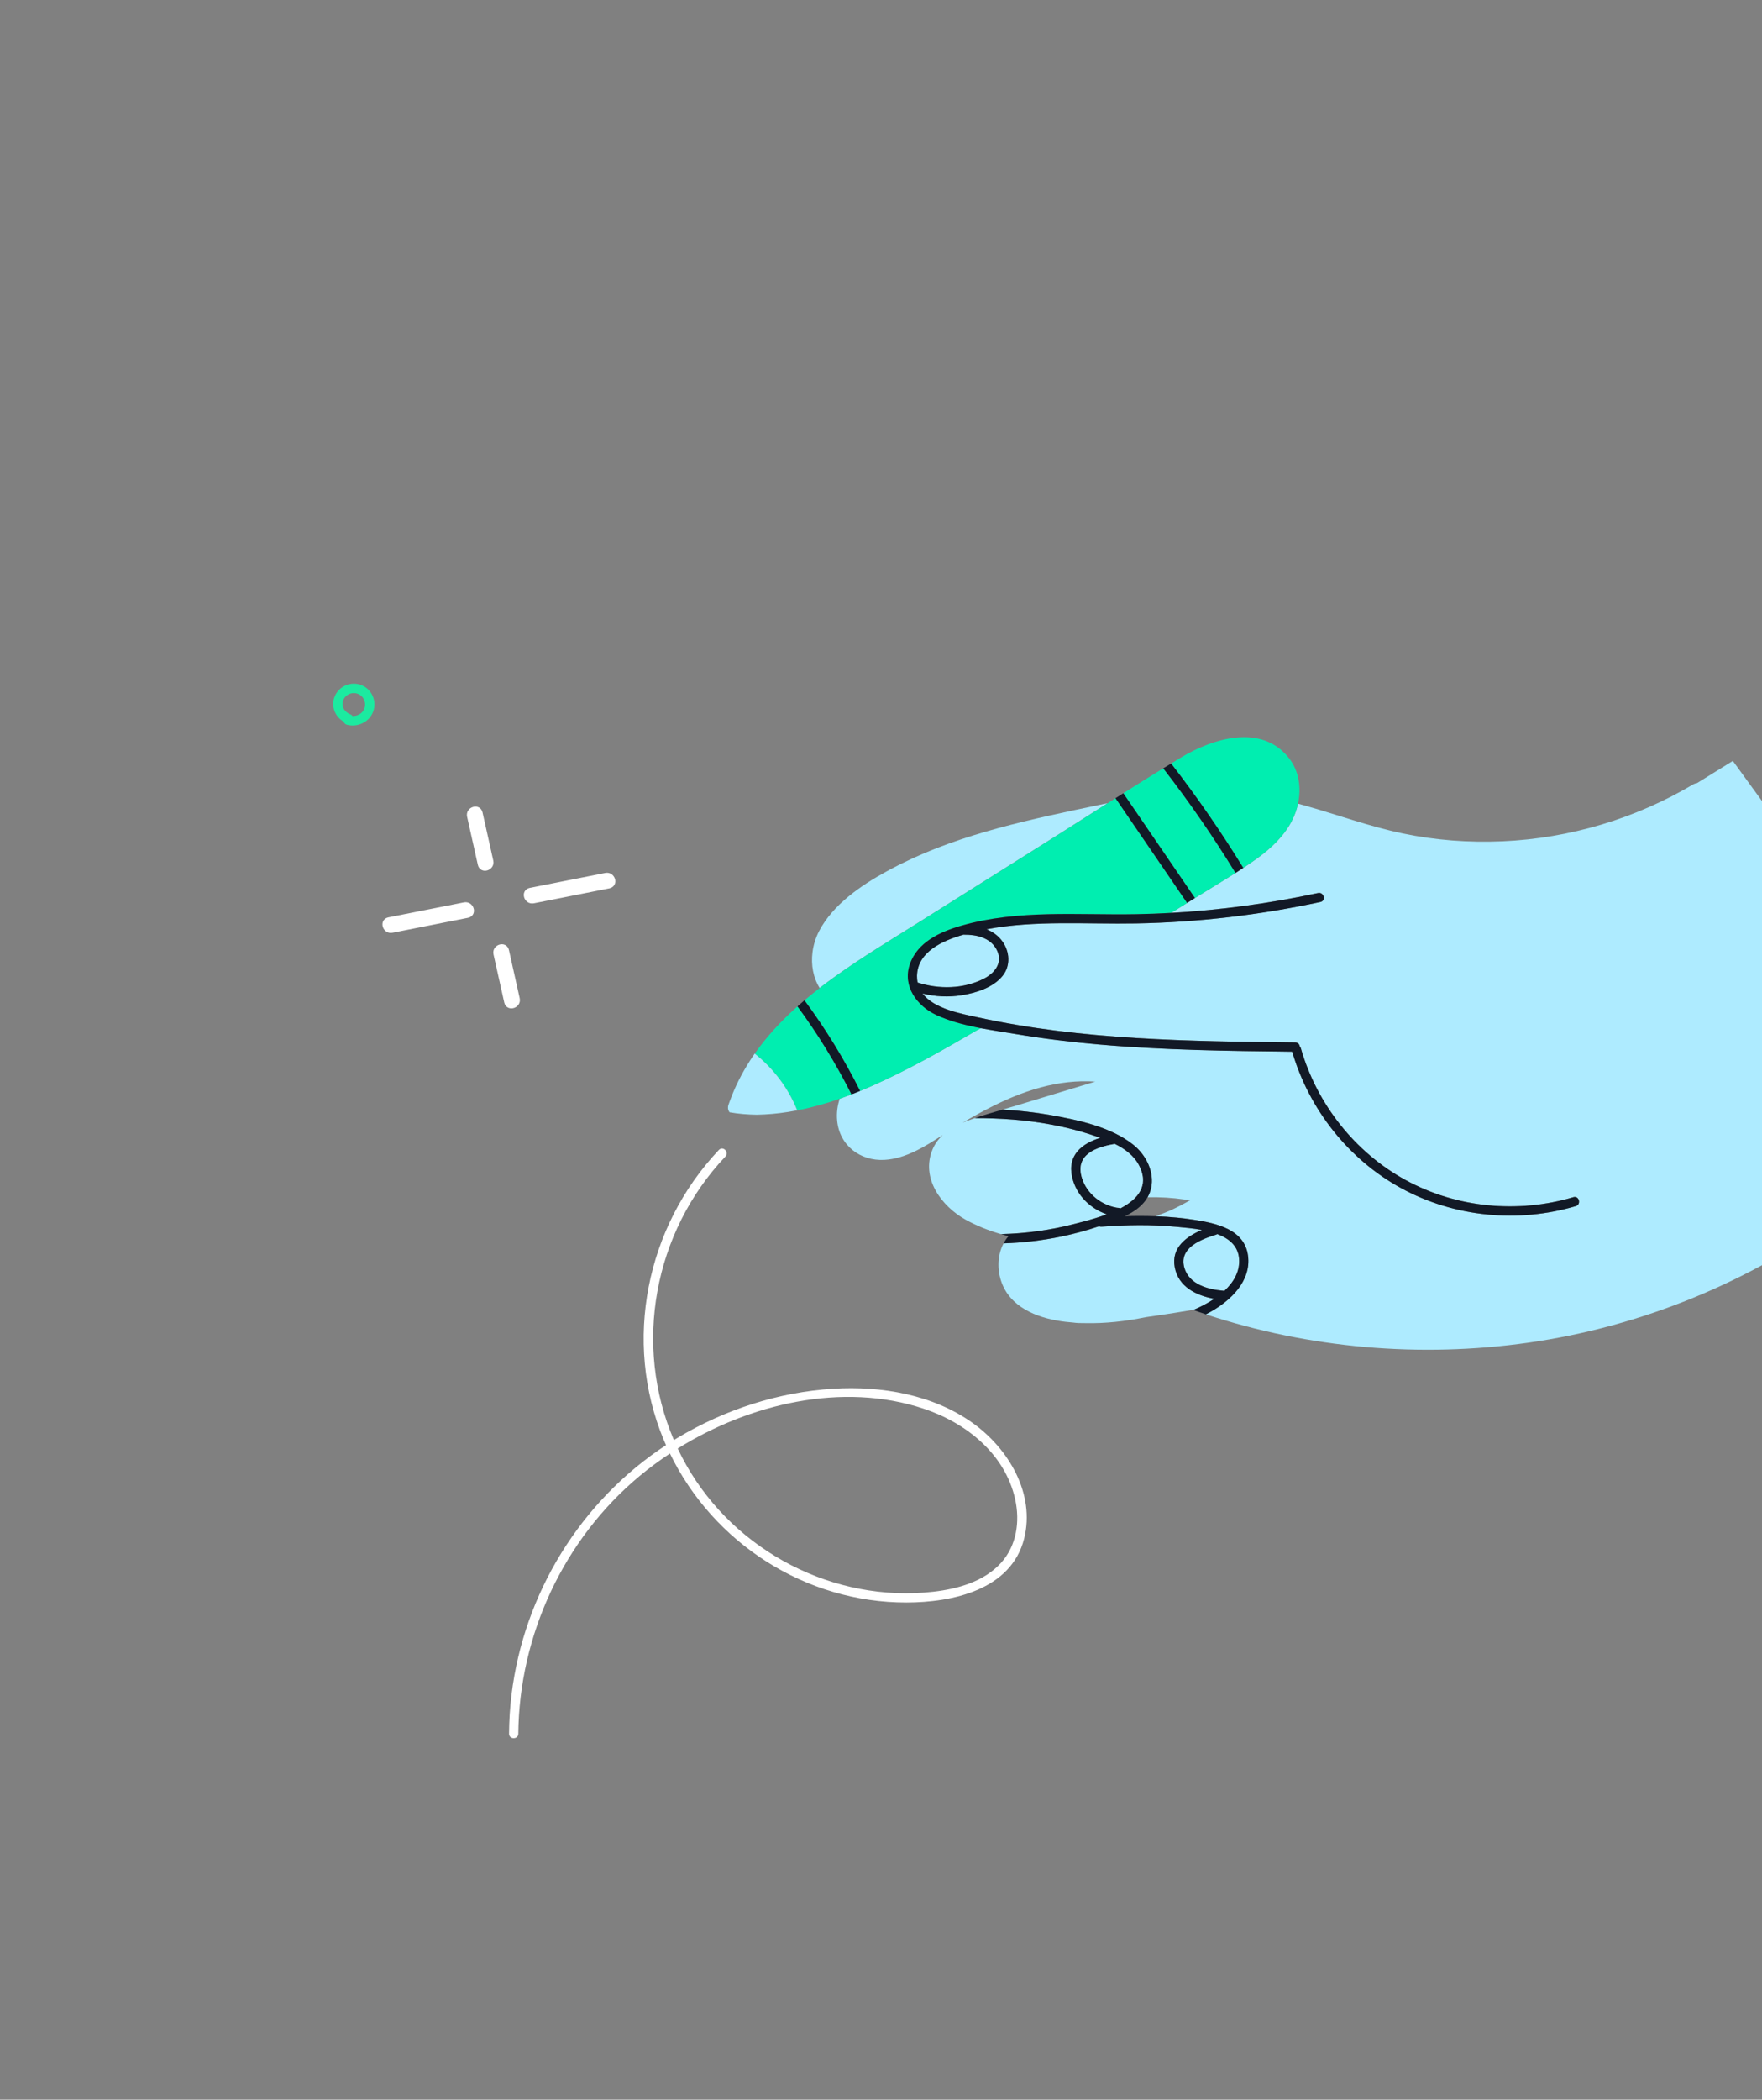 <svg width="267" height="318" viewBox="0 0 267 318" fill="none" xmlns="http://www.w3.org/2000/svg">
<rect x="0" y="0" width="267" height="318" fill="#808080" stroke="none"/>
<g clip-path="url(#clip0_1_35)">
<path d="M139.51 139.508L159.311 127.06C159.86 126.715 160.405 126.369 160.953 126.021C163.249 124.568 165.542 123.104 167.836 121.643C167.419 121.728 167.002 121.813 166.585 121.901C156.451 124.029 145.857 126.19 136.531 130.836C136.411 130.895 136.287 130.961 136.166 131.019C135.565 131.322 134.956 131.642 134.34 131.978C130.361 134.15 126.219 137.039 124.148 140.963C123.863 141.5 123.635 142.062 123.459 142.641C123.304 143.151 123.19 143.675 123.124 144.2C122.875 146.116 123.217 148.063 124.205 149.634C124.937 149.069 125.68 148.513 126.436 147.971C130.696 144.906 135.25 142.187 139.513 139.507L139.51 139.508Z" fill="#AEEBFF"/>
<path d="M187.756 190.604C187.596 188.661 186.209 187.554 184.455 186.897C184.398 186.936 184.336 186.971 184.26 186.994C182.054 187.682 178.611 188.956 179.457 191.972C180.182 194.556 183.068 195.294 185.408 195.49C185.45 195.493 185.485 195.502 185.523 195.512C186.933 194.202 187.92 192.563 187.759 190.603L187.756 190.604Z" fill="#AEEBFF"/>
<path d="M183.997 196.713C181.282 196.228 178.565 194.908 178.009 191.93C177.459 188.985 179.728 187.298 182.132 186.279C180.736 186.022 179.334 185.916 178.263 185.811C177.295 185.716 176.326 185.649 175.355 185.611C174.42 185.572 173.486 185.557 172.55 185.56C170.664 185.569 168.782 185.655 166.901 185.793C166.762 185.804 166.646 185.776 166.549 185.725C164.639 186.37 162.692 186.897 160.718 187.302C157.867 187.889 154.973 188.225 152.072 188.315C151.045 190.236 151.07 192.732 151.99 194.757C153.631 198.376 157.81 199.77 161.474 200.193C161.865 200.239 162.258 200.275 162.648 200.306C163.097 200.374 163.704 200.401 164.419 200.389C167.508 200.461 170.584 200.112 173.626 199.489C176.97 199.023 179.924 198.527 180.737 198.386C180.76 198.394 180.783 198.403 180.806 198.411C180.856 198.389 180.91 198.369 180.961 198.349C181.931 197.936 182.999 197.39 184 196.715L183.997 196.713Z" fill="#AEEBFF"/>
<path d="M195.721 124.377C194.512 126.698 192.56 128.51 190.428 130.049C189.763 130.531 189.083 130.994 188.396 131.449C188.004 131.708 187.612 131.963 187.218 132.213C185.232 133.48 183.199 134.68 181.21 135.924C181.165 135.953 181.116 135.981 181.071 136.011C180.674 136.259 180.276 136.507 179.882 136.755C179.082 137.255 178.279 137.753 177.477 138.254C184.957 137.834 192.397 136.823 199.728 135.249C200.61 135.059 200.976 136.413 200.09 136.603C190.902 138.575 181.535 139.684 172.135 139.854C164.609 139.991 156.933 139.34 149.496 140.737C150.447 141.122 151.296 141.72 151.92 142.606C153.012 144.155 153.152 146.256 151.938 147.779C150.51 149.569 147.896 150.379 145.724 150.728C143.735 151.045 141.734 150.944 139.797 150.472C141.56 152.808 145.687 153.534 148.225 154.087C163.993 157.527 180.223 157.701 196.291 157.883C196.688 157.886 196.908 158.157 196.954 158.461C197.024 158.536 197.086 158.632 197.118 158.753C199.538 167.177 205.292 174.506 213.004 178.723C220.717 182.941 230.008 183.811 238.417 181.311C239.287 181.051 239.645 182.409 238.78 182.665C230.021 185.269 220.329 184.328 212.301 179.936C204.319 175.572 198.354 167.975 195.81 159.274C186.069 159.164 176.317 159.043 166.608 158.192C162.361 157.82 158.123 157.309 153.916 156.604C152.215 156.32 150.428 156.058 148.654 155.719L148.063 156.016C142.849 159.053 137.581 162.049 132.073 164.484C131.748 164.627 131.422 164.768 131.096 164.905C130.844 165.011 130.591 165.117 130.336 165.221C129.902 165.399 129.466 165.572 129.028 165.743C128.436 165.972 127.842 166.19 127.244 166.397C126.901 167.442 126.743 168.55 126.856 169.732C127.21 173.469 130.332 175.869 134.023 175.665C137.24 175.487 140.12 173.666 142.854 171.903C142.209 172.507 141.671 173.223 141.307 174.091C139.497 178.417 142.642 182.681 146.311 184.719C147.99 185.65 149.803 186.371 151.682 186.912C155.447 186.817 159.193 186.309 162.852 185.356C164.119 185.025 165.939 184.573 167.703 183.911C165.17 183.026 163.082 180.989 162.464 178.285C161.694 174.903 164 173.167 166.721 172.329C166.596 172.283 166.469 172.237 166.345 172.194C164.04 171.378 161.665 170.76 159.261 170.313C155.455 169.604 151.587 169.336 147.721 169.34C147.218 169.513 146.719 169.691 146.228 169.887C146.105 169.935 145.98 169.986 145.858 170.039C146.259 169.805 146.664 169.573 147.065 169.341C147.901 168.866 148.746 168.404 149.599 167.96C152.196 166.612 154.881 165.453 157.71 164.689C160.422 163.96 163.211 163.619 165.967 163.813C161.986 165.022 158.005 166.23 154.026 167.435C153.329 167.645 152.624 167.849 151.92 168.052C154.34 168.188 156.753 168.448 159.147 168.871C163.321 169.608 168.31 170.661 171.706 173.357C173.706 174.945 174.939 177.55 174.426 179.915C174.323 180.4 174.145 180.872 173.885 181.325C175.755 181.29 177.624 181.397 179.481 181.667C179.487 181.668 180.111 181.758 180.363 181.764C180.226 181.824 179.99 181.979 179.835 182.065C179.155 182.447 178.459 182.805 177.75 183.137C176.891 183.535 176.009 183.883 175.118 184.196C176.187 184.237 177.256 184.302 178.322 184.408C179.217 184.496 180.112 184.607 181.004 184.749C184.344 185.273 188.584 186.178 189.109 190.18C189.611 194.016 186.491 196.97 183.426 198.683C183.192 198.813 182.958 198.935 182.722 199.057C198.404 204.228 215.208 205.667 231.565 203.359C248.705 200.937 265.154 194.164 279.124 183.96C286.492 178.578 293.159 172.301 298.931 165.243L262.584 115.241C260.769 116.364 258.958 117.487 257.143 118.61C256.953 118.629 256.751 118.692 256.55 118.81C247.804 124.001 237.823 126.973 227.66 127.416C222.585 127.637 217.485 127.26 212.514 126.217C207.424 125.15 202.539 123.349 197.541 121.951C197.257 121.87 196.973 121.793 196.69 121.718C196.594 122.163 196.472 122.603 196.317 123.028C196.148 123.498 195.945 123.945 195.721 124.377Z" fill="#AEEBFF"/>
<path d="M149.059 148.237C150.871 147.324 152.092 145.63 150.932 143.658C149.943 141.976 147.916 141.542 146.103 141.559C146.071 141.559 146.04 141.555 146.01 141.552C142.81 142.468 139.044 144.147 138.953 147.785C138.943 148.148 138.977 148.484 139.042 148.803C142.284 149.855 145.972 149.793 149.059 148.237Z" fill="#AEEBFF"/>
<path d="M181.209 135.924C183.198 134.68 185.231 133.48 187.217 132.214C183.858 126.735 180.206 121.442 176.266 116.364C174.241 117.606 172.225 118.869 170.217 120.138C173.835 125.429 177.454 130.72 181.073 136.011C181.118 135.981 181.167 135.953 181.212 135.923L181.209 135.924Z" fill="#00EEB0"/>
<path d="M131.096 164.911C131.423 164.773 131.748 164.633 132.073 164.489C137.581 162.055 142.849 159.059 148.063 156.022L148.654 155.725C148.411 155.678 148.17 155.63 147.927 155.58C145.829 155.151 143.768 154.591 141.903 153.731C138.947 152.366 136.727 149.362 137.871 146.034C138.442 144.365 139.58 143.142 140.968 142.225C142.393 141.279 144.081 140.653 145.696 140.188C154.283 137.725 163.34 138.614 172.149 138.454C173.928 138.423 175.703 138.355 177.479 138.256C178.282 137.758 179.081 137.258 179.884 136.757C176.269 131.468 172.651 126.18 169.036 120.894C168.64 121.145 168.241 121.399 167.844 121.65C165.55 123.111 163.257 124.575 160.961 126.028C160.413 126.376 159.868 126.723 159.319 127.067L139.518 139.515C135.255 142.195 130.704 144.913 126.441 147.979C125.688 148.52 124.942 149.077 124.21 149.642C123.427 150.247 122.66 150.868 121.911 151.503C125.115 155.831 127.934 160.421 130.343 165.231C130.596 165.127 130.851 165.021 131.103 164.915L131.096 164.911Z" fill="#00EEB0"/>
<path d="M129.029 165.749C126.68 161.086 123.944 156.629 120.846 152.421C118.415 154.585 116.208 156.944 114.366 159.573C117.241 161.857 119.455 164.806 120.811 168.169C122.99 167.745 125.139 167.142 127.249 166.406C127.846 166.199 128.44 165.978 129.032 165.751L129.029 165.749Z" fill="#00EEB0"/>
<path d="M190.428 130.049C192.56 128.51 194.512 126.698 195.721 124.376C195.945 123.944 196.148 123.498 196.317 123.027C196.471 122.6 196.594 122.163 196.69 121.718C197.206 119.332 196.858 116.764 195.311 114.806C191.144 109.533 183.793 111.836 178.989 114.71C178.479 115.015 177.972 115.325 177.464 115.635C181.388 120.708 185.037 125.982 188.395 131.446C189.082 130.99 189.762 130.528 190.428 130.046L190.428 130.049Z" fill="#00EEB0"/>
<path d="M166.609 158.198C176.317 159.048 186.071 159.172 195.81 159.28C198.354 167.98 204.321 175.574 212.301 179.941C220.332 184.332 230.021 185.274 238.78 182.67C239.645 182.412 239.287 181.056 238.418 181.316C230.008 183.814 220.717 182.946 213.005 178.729C205.292 174.511 199.537 167.179 197.118 158.758C197.085 158.634 197.025 158.541 196.954 158.466C196.906 158.163 196.685 157.892 196.291 157.888C180.222 157.71 163.991 157.536 148.226 154.093C145.687 153.54 141.563 152.813 139.797 150.477C141.734 150.949 143.738 151.05 145.724 150.733C147.897 150.384 150.51 149.575 151.939 147.784C153.153 146.261 153.012 144.16 151.921 142.612C151.296 141.726 150.448 141.127 149.496 140.742C156.934 139.345 164.609 139.994 172.136 139.859C181.533 139.69 190.902 138.58 200.091 136.608C200.976 136.418 200.611 135.064 199.728 135.254C192.397 136.828 184.957 137.84 177.477 138.26C175.702 138.361 173.926 138.426 172.147 138.458C163.339 138.617 154.281 137.728 145.694 140.191C144.078 140.654 142.391 141.283 140.966 142.228C139.579 143.148 138.443 144.367 137.869 146.038C136.725 149.365 138.946 152.372 141.902 153.734C143.766 154.594 145.83 155.154 147.925 155.584C148.166 155.634 148.409 155.681 148.652 155.728C150.427 156.067 152.213 156.328 153.915 156.613C158.121 157.318 162.359 157.829 166.607 158.201L166.609 158.198ZM139.041 148.803C138.976 148.484 138.942 148.148 138.952 147.786C139.045 144.144 142.812 142.468 146.009 141.552C146.039 141.556 146.07 141.56 146.102 141.56C147.911 141.541 149.94 141.977 150.931 143.659C152.092 145.631 150.87 147.324 149.059 148.238C145.972 149.793 142.283 149.855 139.041 148.803Z" fill="#121926"/>
<path d="M130.335 165.226C127.927 160.417 125.108 155.826 121.903 151.498C121.547 151.8 121.192 152.108 120.844 152.419C123.943 156.628 126.679 161.084 129.028 165.748C129.467 165.58 129.902 165.404 130.335 165.226Z" fill="#121926"/>
<path d="M113.588 160.731C112.405 162.58 111.395 164.555 110.617 166.69C110.57 166.791 110.533 166.893 110.506 166.992C110.469 167.096 110.428 167.196 110.393 167.299C110.234 167.773 110.327 168.166 110.554 168.46C111.927 168.7 113.303 168.809 114.694 168.828C116.272 168.798 117.838 168.653 119.386 168.412C119.86 168.338 120.334 168.255 120.806 168.164C119.453 164.801 117.236 161.852 114.361 159.569C114.094 159.95 113.833 160.335 113.585 160.729L113.588 160.731Z" fill="#AEEBFF"/>
<path d="M181.073 136.01C177.454 130.719 173.836 125.428 170.217 120.138C169.823 120.388 169.426 120.639 169.033 120.889C172.648 126.178 176.266 131.465 179.88 136.751C180.277 136.503 180.676 136.258 181.069 136.008L181.073 136.01Z" fill="#121926"/>
<path d="M188.398 131.446C185.043 125.981 181.39 120.708 177.467 115.635C177.068 115.877 176.665 116.118 176.267 116.361C180.206 121.438 183.858 126.732 187.217 132.21C187.613 131.957 188.006 131.704 188.395 131.446L188.398 131.446Z" fill="#121926"/>
<path d="M189.116 190.186C188.591 186.185 184.351 185.28 181.011 184.756C180.12 184.617 179.224 184.503 178.329 184.415C177.264 184.311 176.197 184.243 175.125 184.203C173.576 184.143 172.022 184.143 170.47 184.193C171.415 183.74 172.305 183.191 173.041 182.445C173.39 182.092 173.671 181.719 173.894 181.329C174.154 180.875 174.331 180.4 174.435 179.918C174.947 177.55 173.715 174.948 171.715 173.36C168.318 170.662 163.33 169.612 159.156 168.874C156.762 168.451 154.35 168.192 151.929 168.055C150.521 168.459 149.109 168.864 147.726 169.341C151.594 169.34 155.461 169.605 159.267 170.314C161.671 170.761 164.046 171.379 166.351 172.195C166.475 172.239 166.602 172.284 166.727 172.33C164.006 173.169 161.7 174.905 162.47 178.286C163.085 180.991 165.175 183.025 167.709 183.912C165.946 184.576 164.126 185.029 162.858 185.357C159.196 186.311 155.45 186.819 151.687 186.913C152.065 187.021 152.441 187.124 152.824 187.219C152.529 187.552 152.282 187.919 152.073 188.308C154.974 188.219 157.868 187.883 160.718 187.296C162.692 186.888 164.643 186.362 166.55 185.719C166.646 185.769 166.76 185.798 166.902 185.786C168.783 185.651 170.665 185.563 172.551 185.553C173.486 185.55 174.421 185.566 175.356 185.604C176.327 185.645 177.296 185.71 178.264 185.804C179.335 185.91 180.737 186.015 182.132 186.273C179.728 187.289 177.46 188.979 178.01 191.923C178.565 194.902 181.285 196.22 183.997 196.706C182.999 197.381 181.928 197.925 180.958 198.341C180.908 198.363 180.854 198.383 180.803 198.403C181.442 198.627 182.083 198.845 182.728 199.058C182.965 198.939 183.2 198.814 183.431 198.684C186.497 196.972 189.617 194.017 189.115 190.181L189.116 190.186ZM169.536 182.936C167.009 182.625 164.696 180.837 163.945 178.368C162.872 174.835 166.145 173.719 168.928 173.257C170.44 174.005 171.814 175.009 172.6 176.521C173.29 177.85 173.343 178.983 172.97 179.953C172.765 180.489 172.429 180.975 172 181.414C171.404 182.025 170.631 182.548 169.77 183.003C169.699 182.972 169.624 182.945 169.539 182.935L169.536 182.936ZM185.41 195.493C183.07 195.297 180.184 194.559 179.459 191.975C178.613 188.959 182.056 187.685 184.262 186.997C184.338 186.974 184.4 186.939 184.457 186.9C186.211 187.557 187.598 188.664 187.758 190.607C187.92 192.569 186.933 194.209 185.522 195.516C185.485 195.508 185.449 195.497 185.407 195.494L185.41 195.493Z" fill="#121926"/>
<path d="M78.538 262.578C78.674 247.649 85.415 233.125 96.923 223.545C98.367 222.341 99.906 221.203 101.518 220.139C108.117 233.733 122.073 242.726 137.362 242.704C144.293 242.694 153.224 240.808 155.187 233.039C156.911 226.208 152.792 219.361 147.374 215.502C141.353 211.212 133.561 209.884 126.299 210.325C117.976 210.829 109.781 213.5 102.641 217.782C102.466 217.888 102.294 217.999 102.119 218.105C95.944 203.725 99.033 186.665 109.928 175.152C110.548 174.496 109.552 173.506 108.929 174.166C97.919 185.804 94.393 203.141 100.545 217.998C100.665 218.291 100.795 218.578 100.926 218.867C87.992 227.339 79.377 241.339 77.507 256.701C77.27 258.649 77.153 260.607 77.136 262.571C77.127 263.476 78.532 263.483 78.542 262.58L78.538 262.578ZM139.928 213.337C146.374 215.475 152.314 220.188 153.832 227.077C154.571 230.431 154.059 234.088 151.689 236.7C149.117 239.537 145.136 240.647 141.447 241.07C126.389 242.791 111.404 234.982 103.979 221.861C103.518 221.046 103.09 220.22 102.694 219.382C113.633 212.571 127.691 209.279 139.925 213.338L139.928 213.337Z" fill="white"/>
<path d="M172.968 179.955C173.341 178.984 173.288 177.851 172.598 176.522C171.812 175.01 170.438 174.006 168.926 173.258C166.145 173.72 162.872 174.836 163.943 178.369C164.693 180.835 167.004 182.626 169.534 182.937C169.619 182.947 169.694 182.974 169.765 183.005C170.627 182.553 171.402 182.026 171.995 181.416C172.427 180.976 172.761 180.491 172.966 179.955L172.968 179.955Z" fill="#AEEBFF"/>
</g>
<path d="M59.378 140.777C63.192 140.02 67.007 139.264 70.827 138.51C71.728 138.332 71.289 136.979 70.396 137.159C66.582 137.915 62.767 138.672 58.947 139.426C58.047 139.604 58.486 140.956 59.378 140.777Z" fill="white" stroke="white"/>
<path d="M80.797 136.317C84.612 135.56 88.426 134.804 92.246 134.05C93.147 133.872 92.708 132.519 91.815 132.699C88.001 133.455 84.186 134.212 80.366 134.966C79.466 135.144 79.904 136.496 80.797 136.317Z" fill="white" stroke="white"/>
<path d="M75.269 144.432C75.812 146.867 76.355 149.303 76.901 151.737C77.099 152.627 78.463 152.181 78.262 151.296C77.72 148.861 77.177 146.425 76.631 143.991C76.433 143.101 75.069 143.547 75.269 144.432Z" fill="white" stroke="white"/>
<path d="M71.268 123.586C71.811 126.021 72.353 128.456 72.9 130.891C73.097 131.781 74.461 131.335 74.261 130.45C73.719 128.014 73.176 125.579 72.63 123.145C72.432 122.255 71.068 122.7 71.268 123.586Z" fill="white" stroke="white"/>
<path d="M50.737 105.436C50.104 106.892 50.739 108.55 52.077 109.294C52.14 109.505 52.298 109.693 52.575 109.766C54.17 110.187 55.948 109.384 56.538 107.804C57.138 106.209 56.366 104.4 54.785 103.767C53.218 103.142 51.411 103.877 50.733 105.437L50.737 105.436ZM54.295 105.107C55.158 105.478 55.559 106.517 55.182 107.391C54.872 108.112 54.152 108.459 53.42 108.449C53.356 108.352 53.259 108.265 53.11 108.208C52.209 107.858 51.612 106.923 52.049 105.969C52.445 105.106 53.433 104.741 54.292 105.112L54.295 105.107Z" fill="#1CEAA0"/>
<defs>
<clipPath id="clip0_1_35">
<rect width="118.265" height="239.462" fill="white" transform="translate(278.023 87.204) rotate(75)"/>
</clipPath>
</defs>
</svg>
